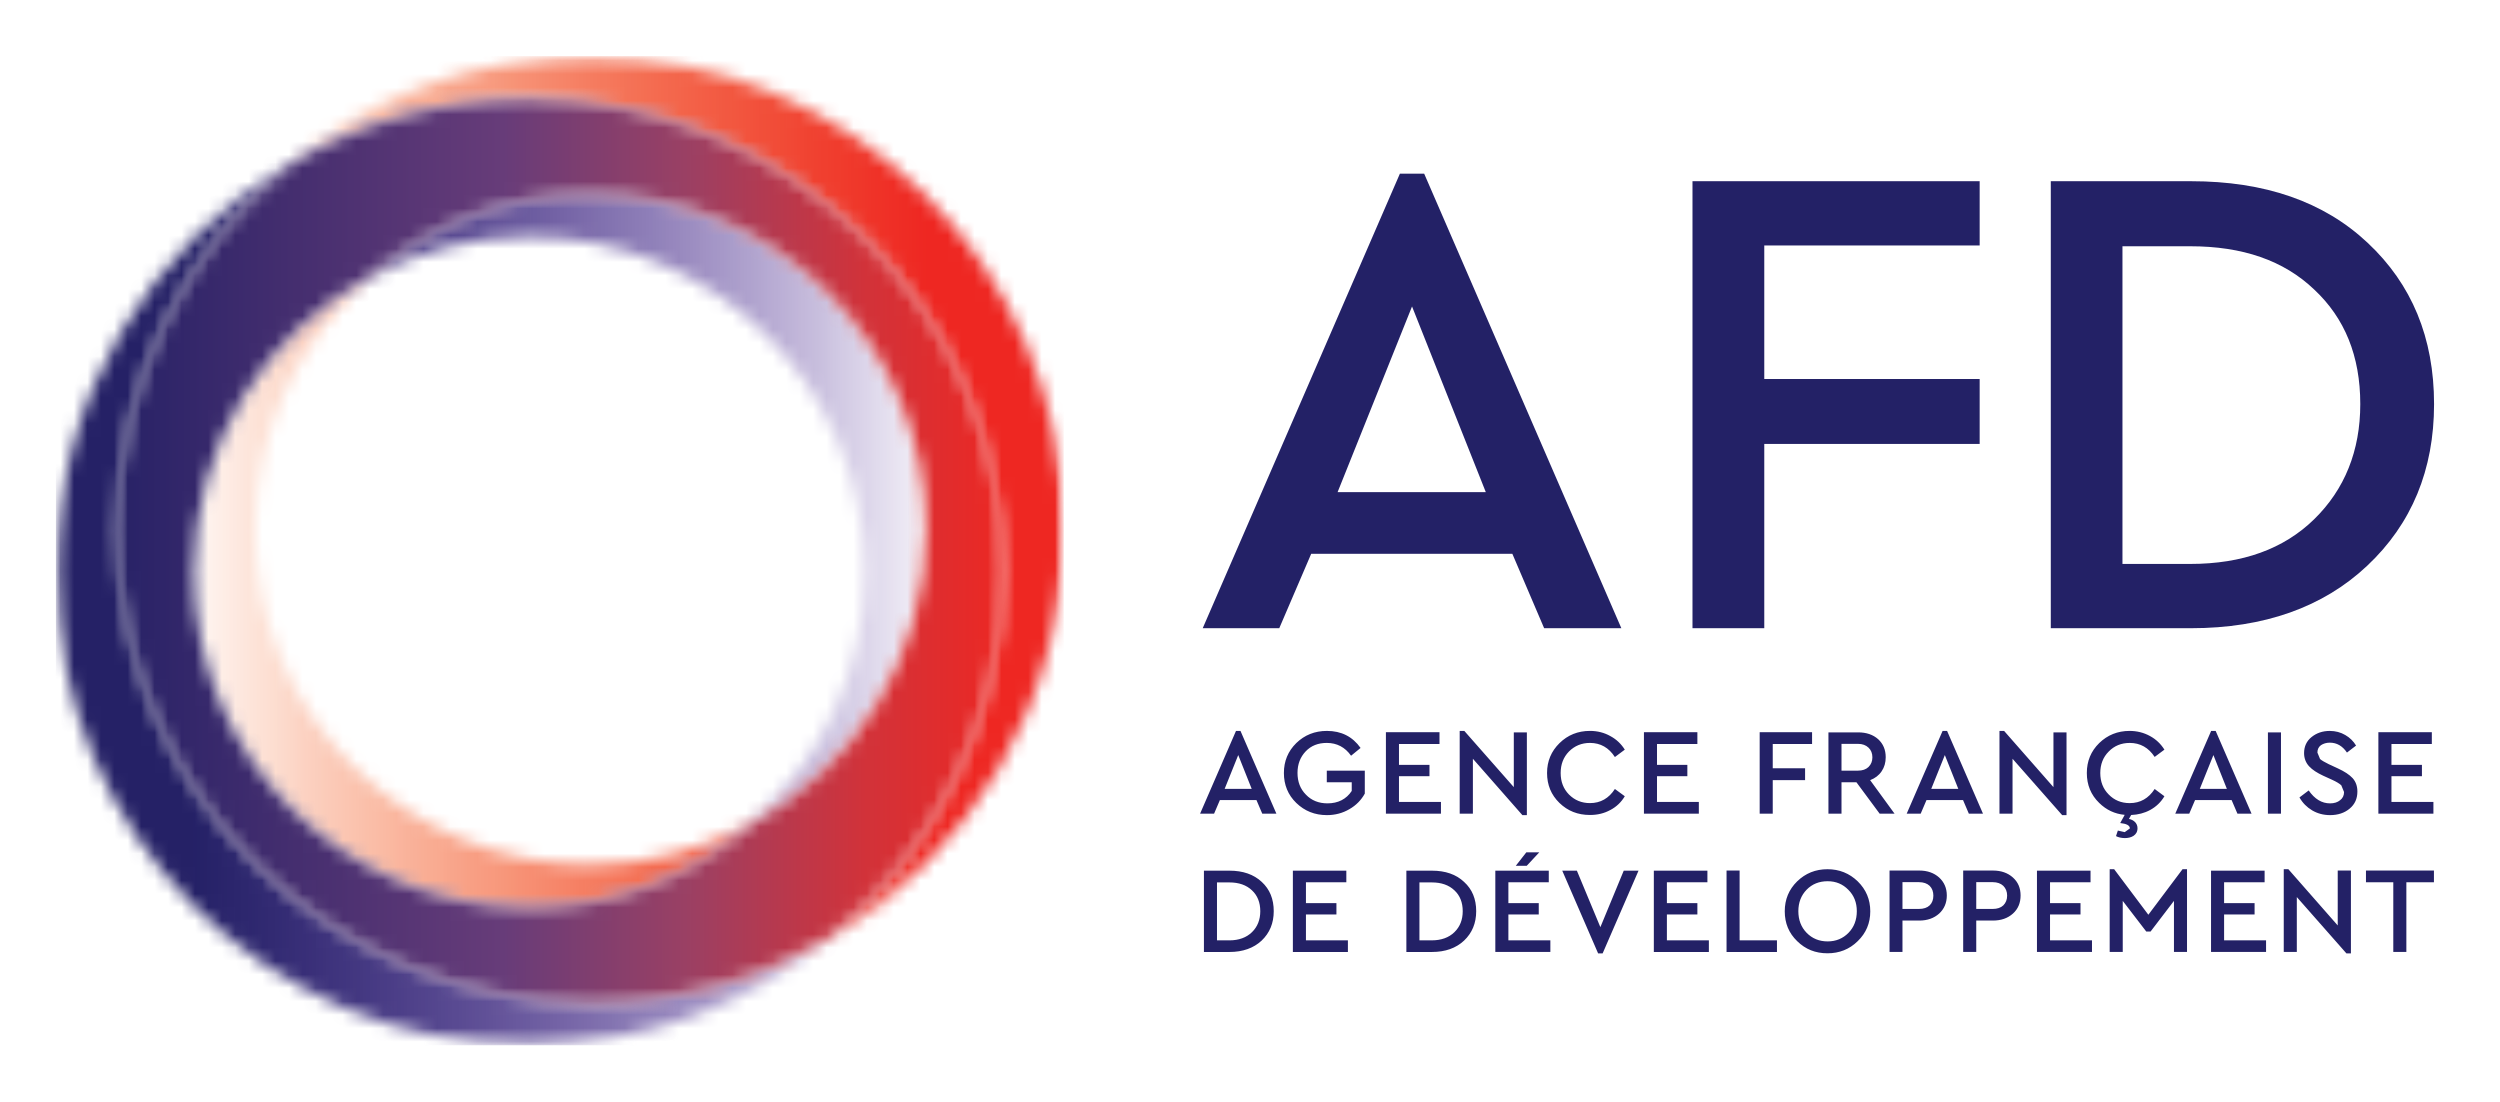 <svg width="186" height="82" viewBox="0 0 186 82" fill="none" xmlns="http://www.w3.org/2000/svg">
<mask id="mask0_6335_220" style="mask-type:luminance" maskUnits="userSpaceOnUse" x="14" y="4" width="66" height="66">
<path d="M14.425 4.176H79.142V69.796H14.425V4.176Z" fill="white"/>
</mask>
<g mask="url(#mask0_6335_220)">
<mask id="mask1_6335_220" style="mask-type:luminance" maskUnits="userSpaceOnUse" x="14" y="4" width="66" height="66">
<path d="M43.921 4.176C35.457 4.176 27.69 7.161 21.612 12.139C26.826 9.085 32.894 7.338 39.375 7.338C58.827 7.338 74.596 23.097 74.596 42.549C74.596 53.536 69.569 63.336 61.694 69.796C72.131 63.689 79.142 52.358 79.142 39.387C79.142 19.935 63.373 4.176 43.921 4.176ZM14.425 42.549C14.425 56.334 25.599 67.509 39.375 67.509C45.669 67.509 51.413 65.181 55.812 61.333C52.277 63.247 48.222 64.337 43.921 64.337C30.135 64.337 18.971 53.173 18.971 39.387C18.971 31.895 22.27 25.179 27.494 20.603C19.707 24.825 14.425 33.073 14.425 42.549Z" fill="white"/>
</mask>
<g mask="url(#mask1_6335_220)">
<path d="M79.142 69.796V4.176H14.425V69.796H79.142Z" fill="url(#paint0_linear_6335_220)"/>
</g>
</g>
<mask id="mask2_6335_220" style="mask-type:luminance" maskUnits="userSpaceOnUse" x="4" y="12" width="65" height="66">
<path d="M4.162 12.139H68.87V77.769H4.162V12.139Z" fill="white"/>
</mask>
<g mask="url(#mask2_6335_220)">
<mask id="mask3_6335_220" style="mask-type:luminance" maskUnits="userSpaceOnUse" x="4" y="12" width="65" height="66">
<path d="M4.16 42.548C4.16 61.941 19.822 77.671 39.185 77.769H39.558C47.963 77.72 55.661 74.735 61.69 69.796C56.476 72.85 50.398 74.607 43.917 74.607C24.466 74.607 8.706 58.838 8.706 39.386C8.706 28.409 13.734 18.6 21.609 12.139C11.171 18.246 4.16 29.577 4.16 42.548ZM27.49 20.603C31.025 18.688 35.071 17.598 39.371 17.598C53.157 17.598 64.331 28.772 64.331 42.548C64.331 50.04 61.032 56.756 55.808 61.332C63.585 57.11 68.868 48.862 68.868 39.386C68.868 25.61 57.703 14.436 43.917 14.436C37.623 14.436 31.879 16.764 27.49 20.603Z" fill="white"/>
</mask>
<g mask="url(#mask3_6335_220)">
<path d="M4.16 77.769V12.139H68.868V77.769H4.16Z" fill="url(#paint1_linear_6335_220)"/>
</g>
</g>
<mask id="mask4_6335_220" style="mask-type:luminance" maskUnits="userSpaceOnUse" x="7" y="6" width="69" height="70">
<path d="M7.866 6.67H75.244V75.452H7.866V6.67Z" fill="white"/>
</mask>
<g mask="url(#mask4_6335_220)">
<mask id="mask5_6335_220" style="mask-type:luminance" maskUnits="userSpaceOnUse" x="8" y="7" width="67" height="68">
<path d="M21.616 12.139C13.741 18.6 8.714 28.41 8.714 39.387C8.714 58.839 24.473 74.608 43.925 74.608C50.406 74.608 56.483 72.851 61.697 69.797C69.572 63.336 74.6 53.536 74.6 42.549C74.6 23.098 58.83 7.338 39.379 7.338C32.898 7.338 26.83 9.086 21.616 12.139ZM14.428 42.549C14.428 33.074 19.711 24.826 27.498 20.603C31.887 16.764 37.631 14.437 43.925 14.437C57.711 14.437 68.875 25.611 68.875 39.387C68.875 48.863 63.592 57.111 55.816 61.333C51.417 65.182 45.673 67.509 39.379 67.509C25.603 67.509 14.428 56.335 14.428 42.549Z" fill="white"/>
</mask>
<g mask="url(#mask5_6335_220)">
<path d="M75.35 6.52H7.603V75.474H75.35V6.52Z" fill="url(#paint2_linear_6335_220)"/>
</g>
</g>
<path d="M163.007 13.482C168.496 13.482 172.885 14.994 176.155 18.067C179.435 21.14 181.094 25.127 181.094 30.066C181.094 34.946 179.435 38.982 176.106 42.104C172.836 45.177 168.447 46.739 163.007 46.739H152.579V13.482H163.007ZM157.911 18.322V41.957H162.958C166.837 41.957 169.91 40.847 172.178 38.628C174.446 36.409 175.605 33.532 175.605 30.066C175.605 26.482 174.446 23.664 172.178 21.543C169.91 19.373 166.837 18.322 162.958 18.322M147.287 13.482V18.263H131.262V28.2H147.287V33.031H131.262V46.739H125.921V13.482M114.884 46.739L112.518 41.201H97.554L95.177 46.739H89.482L104.152 12.922H105.959L120.628 46.739H114.884ZM110.544 36.615L105.055 22.8L99.517 36.615" fill="#232166"/>
<path d="M176.028 64.768V65.642H178.061V70.826H179.033V65.642H181.085V64.768M173.927 68.853L170.255 64.67H169.911V70.826H170.883V66.742L174.575 70.934H174.909V64.768H173.927M165.473 68.038H167.741V67.193H165.473V65.642H168.487V64.778H164.501V70.826H168.595V69.962H165.473M159.837 68.057L157.294 64.67H156.96V70.826H157.932V67.026L159.68 69.304H160.004L161.742 67.026V70.826H162.714V64.67H162.38M152.522 68.038H154.79V67.193H152.522V65.642H155.536V64.778H151.55V70.826H155.644V69.962H152.522M149.046 67.36C148.859 67.537 148.594 67.625 148.26 67.625H147.033V65.632H148.26C148.594 65.632 148.859 65.73 149.046 65.907C149.232 66.094 149.331 66.339 149.331 66.634C149.331 66.938 149.232 67.174 149.046 67.36ZM149.763 65.288C149.38 64.945 148.889 64.768 148.27 64.768H146.061V70.826H147.033V68.49H148.27C148.889 68.49 149.38 68.313 149.763 67.969C150.145 67.626 150.332 67.174 150.332 66.624C150.332 66.074 150.145 65.632 149.763 65.289M143.567 67.36C143.38 67.537 143.115 67.625 142.762 67.625H141.544V65.632H142.762C143.115 65.632 143.38 65.73 143.567 65.907C143.753 66.094 143.842 66.339 143.842 66.634C143.842 66.938 143.753 67.174 143.567 67.36ZM144.274 65.288C143.891 64.945 143.4 64.768 142.791 64.768H140.582V70.826H141.544V68.49H142.791C143.399 68.49 143.891 68.313 144.274 67.969C144.647 67.626 144.843 67.174 144.843 66.624C144.843 66.074 144.647 65.632 144.274 65.289M137.528 69.403C137.115 69.825 136.595 70.041 135.977 70.041C135.348 70.041 134.828 69.825 134.415 69.403C134.003 68.981 133.797 68.44 133.797 67.792C133.797 67.154 134.003 66.614 134.415 66.192C134.828 65.77 135.348 65.563 135.977 65.563C136.595 65.563 137.106 65.779 137.518 66.202C137.941 66.624 138.147 67.154 138.147 67.792C138.147 68.441 137.941 68.98 137.528 69.403ZM135.967 64.67C135.073 64.67 134.327 64.974 133.709 65.573C133.09 66.182 132.786 66.918 132.786 67.802C132.786 68.686 133.09 69.422 133.709 70.021C134.327 70.63 135.073 70.925 135.967 70.925C136.841 70.925 137.597 70.63 138.215 70.021C138.834 69.422 139.148 68.686 139.148 67.802C139.148 66.918 138.834 66.182 138.215 65.573C137.597 64.974 136.841 64.67 135.967 64.67ZM129.427 64.768H128.455V70.827H132.206V69.963H129.427M124.017 68.038H126.285V67.194H124.017V65.642H127.031V64.778H123.045V70.827H127.14V69.963H124.017M119.068 68.981L117.32 64.778H116.231L118.901 70.935H119.235L121.906 64.778H120.806M112.774 64.415H113.589L114.522 63.413H113.56M112.224 68.038H114.483V67.193H112.224V65.642H115.229V64.778H111.252V70.826H115.347V69.962H112.224M108.208 69.354C107.796 69.757 107.226 69.962 106.529 69.962H105.606V65.652H106.529C107.236 65.652 107.796 65.849 108.208 66.241C108.621 66.624 108.827 67.144 108.827 67.793C108.827 68.431 108.621 68.951 108.208 69.354ZM106.539 64.778H104.634V70.827H106.539C107.531 70.827 108.326 70.542 108.925 69.982C109.524 69.413 109.829 68.686 109.829 67.793C109.829 66.889 109.534 66.163 108.925 65.613C108.336 65.053 107.531 64.778 106.539 64.778ZM97.162 68.038H99.43V67.194H97.162V65.642H100.167V64.778H96.19V70.827H100.284V69.963H97.162M93.146 69.354C92.734 69.757 92.164 69.963 91.467 69.963H90.544V65.652H91.467C92.174 65.652 92.734 65.849 93.146 66.241C93.558 66.625 93.765 67.145 93.765 67.793C93.765 68.431 93.558 68.952 93.146 69.354ZM91.477 64.778H89.572V70.827H91.477C92.459 70.827 93.264 70.542 93.863 69.983C94.462 69.413 94.766 68.686 94.766 67.793C94.766 66.889 94.472 66.163 93.873 65.613C93.274 65.053 92.469 64.778 91.477 64.778ZM181.046 59.663H177.924V57.748H180.192V56.904H177.924V55.352H180.928V54.478H176.951V60.537H181.046M173.937 57.169L173.259 56.855C172.955 56.707 172.739 56.58 172.612 56.472L172.415 55.991C172.415 55.755 172.503 55.569 172.68 55.441C172.857 55.323 173.083 55.254 173.338 55.254C173.858 55.254 174.28 55.499 174.614 55.991L175.292 55.47C175.095 55.146 174.83 54.881 174.487 54.685C174.153 54.488 173.76 54.381 173.338 54.381C172.798 54.381 172.346 54.538 171.973 54.842C171.61 55.137 171.423 55.539 171.423 56.031C171.423 56.413 171.551 56.747 171.796 57.012C172.042 57.278 172.396 57.503 172.837 57.709L173.505 58.014C173.829 58.161 174.055 58.299 174.192 58.426L174.398 58.927C174.398 59.182 174.3 59.389 174.104 59.535C173.917 59.693 173.662 59.771 173.358 59.771C172.739 59.771 172.209 59.447 171.767 58.809L171.08 59.329C171.315 59.742 171.63 60.056 172.022 60.291C172.425 60.527 172.867 60.645 173.358 60.645C173.947 60.645 174.438 60.478 174.811 60.164C175.203 59.84 175.39 59.418 175.39 58.888C175.39 58.495 175.273 58.161 175.037 57.896C174.791 57.631 174.428 57.395 173.937 57.169M168.733 60.537H169.705V54.488H168.733V60.537ZM163.666 58.691L164.678 56.177L165.679 58.691H163.666ZM166.465 60.537H167.515L164.845 54.38H164.51L161.84 60.537H162.88L163.312 59.525H166.032M157.745 61.234C158.177 61.284 158.462 61.391 158.462 61.636L158.079 61.911L157.568 61.794L157.43 62.206C157.587 62.295 157.843 62.354 158.088 62.354C158.56 62.354 159.031 62.148 159.031 61.617C159.031 61.234 158.726 60.989 158.392 60.93L158.559 60.636C159.07 60.614 159.541 60.498 159.973 60.262C160.425 60.016 160.778 59.673 161.033 59.241L160.307 58.701C159.855 59.398 159.237 59.752 158.451 59.752C157.823 59.752 157.302 59.536 156.89 59.113C156.467 58.691 156.261 58.151 156.261 57.513C156.261 56.874 156.467 56.334 156.89 55.912C157.302 55.49 157.823 55.274 158.451 55.274C159.237 55.274 159.855 55.627 160.307 56.315L161.033 55.774C160.768 55.352 160.415 55.008 159.963 54.763C159.501 54.508 158.991 54.38 158.441 54.38C157.557 54.38 156.801 54.684 156.183 55.283C155.564 55.892 155.26 56.628 155.26 57.512C155.26 58.396 155.564 59.142 156.183 59.741C156.713 60.261 157.341 60.556 158.078 60.625M149.733 56.452L153.425 60.645H153.749V54.488H152.777V58.563L149.105 54.38H148.761V60.537H149.733M143.685 58.691L144.696 56.177L145.697 58.691H143.685ZM147.534 60.537L144.863 54.38H144.529L141.858 60.537H142.899L143.331 59.525H146.05L146.482 60.537M138.225 57.336H137.008V55.342H138.225C138.569 55.342 138.824 55.441 139.02 55.627C139.207 55.804 139.306 56.05 139.306 56.344C139.306 56.639 139.207 56.874 139.02 57.061C138.824 57.248 138.569 57.336 138.225 57.336M139.138 58.043C139.502 57.905 139.787 57.69 139.993 57.385C140.199 57.081 140.297 56.737 140.297 56.335C140.297 55.785 140.11 55.343 139.738 54.999C139.355 54.656 138.854 54.488 138.245 54.488H136.036V60.537H137.008V58.2H138.117L139.846 60.537H140.955M131.892 58.043H134.298V57.159H131.892V55.352H134.818V54.478H130.92V60.537H131.892M126.393 59.663H123.281V57.748H125.539V56.904H123.281V55.352H126.285V54.478H122.309V60.537H126.393M119.815 60.262C120.276 60.016 120.629 59.672 120.885 59.24L120.148 58.7C119.697 59.397 119.078 59.751 118.293 59.751C117.674 59.751 117.154 59.535 116.731 59.112C116.319 58.69 116.113 58.16 116.113 57.512C116.113 56.864 116.319 56.334 116.731 55.911C117.154 55.489 117.674 55.273 118.293 55.273C119.078 55.273 119.697 55.627 120.148 56.324L120.885 55.774C120.62 55.351 120.266 55.008 119.805 54.762C119.353 54.507 118.842 54.379 118.293 54.379C117.399 54.379 116.643 54.683 116.024 55.292C115.416 55.891 115.101 56.627 115.101 57.511C115.101 58.395 115.406 59.141 116.024 59.74C116.643 60.339 117.389 60.634 118.293 60.634C118.852 60.634 119.353 60.516 119.815 60.26M109.583 56.452L113.265 60.645H113.599V54.488H112.627V58.563L108.945 54.38H108.601V60.536H109.583M107.207 59.663H104.084V57.748H106.353V56.904H104.084V55.352H107.099V54.478H103.112V60.536H107.207M98.713 58.2H100.569V58.847C100.167 59.456 99.558 59.77 98.763 59.77C98.114 59.77 97.574 59.554 97.162 59.123C96.74 58.7 96.534 58.16 96.534 57.502C96.534 56.864 96.74 56.324 97.142 55.902C97.545 55.479 98.065 55.273 98.713 55.273C99.46 55.273 100.068 55.588 100.52 56.226L101.227 55.647C100.628 54.802 99.793 54.38 98.723 54.38C97.82 54.38 97.064 54.684 96.445 55.283C95.827 55.892 95.522 56.629 95.522 57.512C95.522 58.396 95.827 59.142 96.445 59.741C97.064 60.34 97.82 60.645 98.723 60.645C99.332 60.645 99.892 60.497 100.393 60.203C100.893 59.918 101.276 59.525 101.541 59.044V57.336H98.713M91.114 58.691L92.125 56.177L93.126 58.691H91.114ZM91.958 54.38L89.287 60.536H90.328L90.76 59.525H93.48L93.912 60.536H94.963L92.292 54.38" fill="#232166"/>
<defs>
<linearGradient id="paint0_linear_6335_220" x1="79.138" y1="40.971" x2="14.426" y2="40.971" gradientUnits="userSpaceOnUse">
<stop stop-color="#EE2722"/>
<stop offset="0.125" stop-color="#EE2722"/>
<stop offset="0.156" stop-color="#EE2722"/>
<stop offset="0.16" stop-color="#EE2822"/>
<stop offset="0.164" stop-color="#EE2823"/>
<stop offset="0.168" stop-color="#EE2923"/>
<stop offset="0.172" stop-color="#EE2A23"/>
<stop offset="0.176" stop-color="#EE2B24"/>
<stop offset="0.18" stop-color="#EE2C24"/>
<stop offset="0.184" stop-color="#EE2C25"/>
<stop offset="0.188" stop-color="#EE2D25"/>
<stop offset="0.191" stop-color="#EF2E25"/>
<stop offset="0.195" stop-color="#EF2E26"/>
<stop offset="0.199" stop-color="#EF2F26"/>
<stop offset="0.203" stop-color="#EF3027"/>
<stop offset="0.207" stop-color="#EF3127"/>
<stop offset="0.211" stop-color="#EF3227"/>
<stop offset="0.215" stop-color="#EF3228"/>
<stop offset="0.219" stop-color="#EF3328"/>
<stop offset="0.223" stop-color="#EF3429"/>
<stop offset="0.227" stop-color="#EF3529"/>
<stop offset="0.23" stop-color="#EF362A"/>
<stop offset="0.234" stop-color="#EF372A"/>
<stop offset="0.238" stop-color="#EF382A"/>
<stop offset="0.242" stop-color="#EF382B"/>
<stop offset="0.246" stop-color="#F0392B"/>
<stop offset="0.25" stop-color="#F03A2C"/>
<stop offset="0.254" stop-color="#F03B2C"/>
<stop offset="0.258" stop-color="#F03C2D"/>
<stop offset="0.262" stop-color="#F03C2D"/>
<stop offset="0.266" stop-color="#F03D2E"/>
<stop offset="0.27" stop-color="#F03E2E"/>
<stop offset="0.273" stop-color="#F03F2F"/>
<stop offset="0.277" stop-color="#F03F2F"/>
<stop offset="0.281" stop-color="#F04030"/>
<stop offset="0.285" stop-color="#F04130"/>
<stop offset="0.289" stop-color="#F04231"/>
<stop offset="0.293" stop-color="#F04331"/>
<stop offset="0.297" stop-color="#F04432"/>
<stop offset="0.301" stop-color="#F14533"/>
<stop offset="0.305" stop-color="#F14633"/>
<stop offset="0.309" stop-color="#F14734"/>
<stop offset="0.312" stop-color="#F14835"/>
<stop offset="0.316" stop-color="#F14935"/>
<stop offset="0.32" stop-color="#F14A36"/>
<stop offset="0.324" stop-color="#F14B36"/>
<stop offset="0.328" stop-color="#F14C37"/>
<stop offset="0.332" stop-color="#F14C38"/>
<stop offset="0.336" stop-color="#F14D38"/>
<stop offset="0.34" stop-color="#F14E39"/>
<stop offset="0.344" stop-color="#F14F39"/>
<stop offset="0.348" stop-color="#F14F3A"/>
<stop offset="0.352" stop-color="#F2503B"/>
<stop offset="0.355" stop-color="#F2513B"/>
<stop offset="0.359" stop-color="#F2523C"/>
<stop offset="0.363" stop-color="#F2533D"/>
<stop offset="0.367" stop-color="#F2543D"/>
<stop offset="0.371" stop-color="#F2553E"/>
<stop offset="0.375" stop-color="#F2563F"/>
<stop offset="0.379" stop-color="#F2573F"/>
<stop offset="0.383" stop-color="#F25840"/>
<stop offset="0.387" stop-color="#F25841"/>
<stop offset="0.391" stop-color="#F25941"/>
<stop offset="0.395" stop-color="#F25A42"/>
<stop offset="0.398" stop-color="#F25B43"/>
<stop offset="0.402" stop-color="#F35C43"/>
<stop offset="0.406" stop-color="#F35C44"/>
<stop offset="0.41" stop-color="#F35D45"/>
<stop offset="0.414" stop-color="#F35E45"/>
<stop offset="0.418" stop-color="#F35F46"/>
<stop offset="0.422" stop-color="#F36047"/>
<stop offset="0.426" stop-color="#F36148"/>
<stop offset="0.43" stop-color="#F36248"/>
<stop offset="0.434" stop-color="#F36349"/>
<stop offset="0.438" stop-color="#F3644A"/>
<stop offset="0.441" stop-color="#F3654B"/>
<stop offset="0.445" stop-color="#F3664B"/>
<stop offset="0.449" stop-color="#F3674C"/>
<stop offset="0.453" stop-color="#F3674D"/>
<stop offset="0.457" stop-color="#F4684E"/>
<stop offset="0.461" stop-color="#F4694E"/>
<stop offset="0.465" stop-color="#F46A4F"/>
<stop offset="0.469" stop-color="#F46B50"/>
<stop offset="0.473" stop-color="#F46C51"/>
<stop offset="0.477" stop-color="#F46D52"/>
<stop offset="0.48" stop-color="#F46E52"/>
<stop offset="0.484" stop-color="#F46F53"/>
<stop offset="0.488" stop-color="#F47054"/>
<stop offset="0.492" stop-color="#F47155"/>
<stop offset="0.496" stop-color="#F47156"/>
<stop offset="0.5" stop-color="#F47257"/>
<stop offset="0.504" stop-color="#F47357"/>
<stop offset="0.508" stop-color="#F57458"/>
<stop offset="0.512" stop-color="#F57559"/>
<stop offset="0.516" stop-color="#F5765A"/>
<stop offset="0.52" stop-color="#F5775B"/>
<stop offset="0.523" stop-color="#F5785C"/>
<stop offset="0.527" stop-color="#F5795D"/>
<stop offset="0.531" stop-color="#F5795D"/>
<stop offset="0.535" stop-color="#F57A5E"/>
<stop offset="0.539" stop-color="#F57B5F"/>
<stop offset="0.543" stop-color="#F57C60"/>
<stop offset="0.547" stop-color="#F57D61"/>
<stop offset="0.551" stop-color="#F57E62"/>
<stop offset="0.555" stop-color="#F57F63"/>
<stop offset="0.559" stop-color="#F68064"/>
<stop offset="0.562" stop-color="#F68165"/>
<stop offset="0.566" stop-color="#F68266"/>
<stop offset="0.57" stop-color="#F68367"/>
<stop offset="0.574" stop-color="#F68468"/>
<stop offset="0.578" stop-color="#F68569"/>
<stop offset="0.582" stop-color="#F6866A"/>
<stop offset="0.586" stop-color="#F6876B"/>
<stop offset="0.59" stop-color="#F6886C"/>
<stop offset="0.594" stop-color="#F6896D"/>
<stop offset="0.598" stop-color="#F68A6E"/>
<stop offset="0.602" stop-color="#F68B6F"/>
<stop offset="0.605" stop-color="#F68C70"/>
<stop offset="0.609" stop-color="#F78D71"/>
<stop offset="0.613" stop-color="#F78E72"/>
<stop offset="0.617" stop-color="#F78F73"/>
<stop offset="0.621" stop-color="#F79074"/>
<stop offset="0.625" stop-color="#F79175"/>
<stop offset="0.629" stop-color="#F79276"/>
<stop offset="0.633" stop-color="#F79477"/>
<stop offset="0.637" stop-color="#F79578"/>
<stop offset="0.641" stop-color="#F7967A"/>
<stop offset="0.645" stop-color="#F7977B"/>
<stop offset="0.648" stop-color="#F7987C"/>
<stop offset="0.652" stop-color="#F7997D"/>
<stop offset="0.656" stop-color="#F89A7E"/>
<stop offset="0.66" stop-color="#F89A7F"/>
<stop offset="0.664" stop-color="#F89B80"/>
<stop offset="0.668" stop-color="#F89C81"/>
<stop offset="0.672" stop-color="#F89D82"/>
<stop offset="0.676" stop-color="#F89E83"/>
<stop offset="0.68" stop-color="#F89F84"/>
<stop offset="0.684" stop-color="#F8A085"/>
<stop offset="0.688" stop-color="#F8A186"/>
<stop offset="0.691" stop-color="#F8A288"/>
<stop offset="0.695" stop-color="#F8A389"/>
<stop offset="0.699" stop-color="#F8A48A"/>
<stop offset="0.703" stop-color="#F8A58B"/>
<stop offset="0.707" stop-color="#F8A68C"/>
<stop offset="0.711" stop-color="#F9A78D"/>
<stop offset="0.715" stop-color="#F9A98F"/>
<stop offset="0.719" stop-color="#F9AA90"/>
<stop offset="0.723" stop-color="#F9AB91"/>
<stop offset="0.727" stop-color="#F9AC92"/>
<stop offset="0.73" stop-color="#F9AC93"/>
<stop offset="0.734" stop-color="#F9AD94"/>
<stop offset="0.738" stop-color="#F9AE95"/>
<stop offset="0.742" stop-color="#F9AF97"/>
<stop offset="0.746" stop-color="#F9B098"/>
<stop offset="0.75" stop-color="#F9B199"/>
<stop offset="0.754" stop-color="#F9B29A"/>
<stop offset="0.758" stop-color="#F9B39B"/>
<stop offset="0.762" stop-color="#FAB49D"/>
<stop offset="0.766" stop-color="#FAB59E"/>
<stop offset="0.77" stop-color="#FAB79F"/>
<stop offset="0.773" stop-color="#FAB8A0"/>
<stop offset="0.777" stop-color="#FAB9A2"/>
<stop offset="0.781" stop-color="#FABAA3"/>
<stop offset="0.785" stop-color="#FABBA4"/>
<stop offset="0.789" stop-color="#FABCA6"/>
<stop offset="0.793" stop-color="#FABDA7"/>
<stop offset="0.797" stop-color="#FABEA8"/>
<stop offset="0.801" stop-color="#FABFA9"/>
<stop offset="0.805" stop-color="#FAC0AB"/>
<stop offset="0.809" stop-color="#FAC1AC"/>
<stop offset="0.812" stop-color="#FBC2AD"/>
<stop offset="0.816" stop-color="#FBC3AE"/>
<stop offset="0.82" stop-color="#FBC4B0"/>
<stop offset="0.824" stop-color="#FBC5B1"/>
<stop offset="0.828" stop-color="#FBC6B2"/>
<stop offset="0.832" stop-color="#FBC7B4"/>
<stop offset="0.836" stop-color="#FBC8B5"/>
<stop offset="0.84" stop-color="#FBC9B6"/>
<stop offset="0.844" stop-color="#FBCAB8"/>
<stop offset="0.848" stop-color="#FBCBB9"/>
<stop offset="0.852" stop-color="#FBCDBA"/>
<stop offset="0.855" stop-color="#FBCDBC"/>
<stop offset="0.859" stop-color="#FBCEBD"/>
<stop offset="0.863" stop-color="#FCCFBE"/>
<stop offset="0.867" stop-color="#FCD0C0"/>
<stop offset="0.871" stop-color="#FCD1C1"/>
<stop offset="0.875" stop-color="#FCD2C3"/>
<stop offset="0.879" stop-color="#FCD4C4"/>
<stop offset="0.883" stop-color="#FCD5C6"/>
<stop offset="0.887" stop-color="#FCD7C8"/>
<stop offset="0.891" stop-color="#FCD8C9"/>
<stop offset="0.895" stop-color="#FCD9CB"/>
<stop offset="0.898" stop-color="#FCDACC"/>
<stop offset="0.902" stop-color="#FCDBCE"/>
<stop offset="0.906" stop-color="#FDDDCF"/>
<stop offset="0.91" stop-color="#FDDED1"/>
<stop offset="0.914" stop-color="#FDDFD2"/>
<stop offset="0.918" stop-color="#FDE0D4"/>
<stop offset="0.922" stop-color="#FDE1D5"/>
<stop offset="0.926" stop-color="#FDE2D6"/>
<stop offset="0.93" stop-color="#FDE3D8"/>
<stop offset="0.934" stop-color="#FDE4D9"/>
<stop offset="0.938" stop-color="#FDE5DB"/>
<stop offset="0.941" stop-color="#FDE6DC"/>
<stop offset="0.945" stop-color="#FDE7DE"/>
<stop offset="0.949" stop-color="#FDE8DF"/>
<stop offset="0.953" stop-color="#FDE9E1"/>
<stop offset="0.957" stop-color="#FEEAE2"/>
<stop offset="0.961" stop-color="#FEECE4"/>
<stop offset="0.965" stop-color="#FEEDE5"/>
<stop offset="0.969" stop-color="#FEEEE7"/>
<stop offset="0.973" stop-color="#FEEFE9"/>
<stop offset="0.977" stop-color="#FEF0EA"/>
<stop offset="0.98" stop-color="#FEF1EC"/>
<stop offset="0.984" stop-color="#FEF3ED"/>
<stop offset="0.988" stop-color="#FEF4EF"/>
<stop offset="0.992" stop-color="#FEF5F0"/>
<stop offset="0.996" stop-color="#FEF6F2"/>
<stop offset="1" stop-color="#FEF6F3"/>
</linearGradient>
<linearGradient id="paint1_linear_6335_220" x1="4.159" y1="40.971" x2="68.871" y2="40.971" gradientUnits="userSpaceOnUse">
<stop stop-color="#252166"/>
<stop offset="0.125" stop-color="#252166"/>
<stop offset="0.156" stop-color="#252166"/>
<stop offset="0.16" stop-color="#252167"/>
<stop offset="0.164" stop-color="#252267"/>
<stop offset="0.168" stop-color="#262268"/>
<stop offset="0.172" stop-color="#272268"/>
<stop offset="0.176" stop-color="#272369"/>
<stop offset="0.18" stop-color="#282369"/>
<stop offset="0.184" stop-color="#28236A"/>
<stop offset="0.188" stop-color="#29246A"/>
<stop offset="0.191" stop-color="#2A246B"/>
<stop offset="0.195" stop-color="#2A256B"/>
<stop offset="0.199" stop-color="#2B256C"/>
<stop offset="0.203" stop-color="#2B256C"/>
<stop offset="0.207" stop-color="#2C266D"/>
<stop offset="0.211" stop-color="#2C266D"/>
<stop offset="0.215" stop-color="#2D276E"/>
<stop offset="0.219" stop-color="#2D276E"/>
<stop offset="0.223" stop-color="#2E276F"/>
<stop offset="0.227" stop-color="#2E286F"/>
<stop offset="0.23" stop-color="#2F2870"/>
<stop offset="0.234" stop-color="#302970"/>
<stop offset="0.238" stop-color="#302971"/>
<stop offset="0.242" stop-color="#312971"/>
<stop offset="0.246" stop-color="#322A72"/>
<stop offset="0.25" stop-color="#322A72"/>
<stop offset="0.254" stop-color="#332B73"/>
<stop offset="0.258" stop-color="#332B74"/>
<stop offset="0.262" stop-color="#342C74"/>
<stop offset="0.266" stop-color="#352C75"/>
<stop offset="0.27" stop-color="#362D75"/>
<stop offset="0.273" stop-color="#362D76"/>
<stop offset="0.277" stop-color="#372E77"/>
<stop offset="0.281" stop-color="#382E77"/>
<stop offset="0.285" stop-color="#382E78"/>
<stop offset="0.289" stop-color="#392F78"/>
<stop offset="0.293" stop-color="#3A2F79"/>
<stop offset="0.297" stop-color="#3A3079"/>
<stop offset="0.301" stop-color="#3B317A"/>
<stop offset="0.305" stop-color="#3C317B"/>
<stop offset="0.309" stop-color="#3D327B"/>
<stop offset="0.312" stop-color="#3E337C"/>
<stop offset="0.316" stop-color="#3E337D"/>
<stop offset="0.32" stop-color="#3F347D"/>
<stop offset="0.324" stop-color="#3F347E"/>
<stop offset="0.328" stop-color="#40357E"/>
<stop offset="0.332" stop-color="#40357F"/>
<stop offset="0.336" stop-color="#41367F"/>
<stop offset="0.34" stop-color="#423680"/>
<stop offset="0.344" stop-color="#433780"/>
<stop offset="0.348" stop-color="#433781"/>
<stop offset="0.352" stop-color="#443881"/>
<stop offset="0.355" stop-color="#453982"/>
<stop offset="0.359" stop-color="#453983"/>
<stop offset="0.363" stop-color="#463A83"/>
<stop offset="0.367" stop-color="#473A84"/>
<stop offset="0.371" stop-color="#483B84"/>
<stop offset="0.375" stop-color="#493C85"/>
<stop offset="0.379" stop-color="#493C86"/>
<stop offset="0.383" stop-color="#4A3D86"/>
<stop offset="0.387" stop-color="#4B3D87"/>
<stop offset="0.391" stop-color="#4C3E88"/>
<stop offset="0.395" stop-color="#4C3F88"/>
<stop offset="0.398" stop-color="#4D3F89"/>
<stop offset="0.402" stop-color="#4E4089"/>
<stop offset="0.406" stop-color="#4F418A"/>
<stop offset="0.41" stop-color="#4F418A"/>
<stop offset="0.414" stop-color="#50428B"/>
<stop offset="0.418" stop-color="#51438B"/>
<stop offset="0.422" stop-color="#52438C"/>
<stop offset="0.426" stop-color="#52448D"/>
<stop offset="0.43" stop-color="#53458D"/>
<stop offset="0.434" stop-color="#54458E"/>
<stop offset="0.438" stop-color="#54468E"/>
<stop offset="0.441" stop-color="#55478F"/>
<stop offset="0.445" stop-color="#564890"/>
<stop offset="0.449" stop-color="#574891"/>
<stop offset="0.453" stop-color="#584991"/>
<stop offset="0.457" stop-color="#594A92"/>
<stop offset="0.461" stop-color="#594A92"/>
<stop offset="0.465" stop-color="#5A4B93"/>
<stop offset="0.469" stop-color="#5B4C93"/>
<stop offset="0.473" stop-color="#5C4D94"/>
<stop offset="0.477" stop-color="#5D4D95"/>
<stop offset="0.48" stop-color="#5E4E95"/>
<stop offset="0.484" stop-color="#5E4F96"/>
<stop offset="0.488" stop-color="#5F5096"/>
<stop offset="0.492" stop-color="#605097"/>
<stop offset="0.496" stop-color="#615198"/>
<stop offset="0.5" stop-color="#625298"/>
<stop offset="0.504" stop-color="#635399"/>
<stop offset="0.508" stop-color="#64549A"/>
<stop offset="0.512" stop-color="#65549A"/>
<stop offset="0.516" stop-color="#66559B"/>
<stop offset="0.52" stop-color="#66569C"/>
<stop offset="0.523" stop-color="#67579C"/>
<stop offset="0.527" stop-color="#68589D"/>
<stop offset="0.531" stop-color="#69599E"/>
<stop offset="0.535" stop-color="#6A599E"/>
<stop offset="0.539" stop-color="#6A5A9F"/>
<stop offset="0.543" stop-color="#6B5B9F"/>
<stop offset="0.547" stop-color="#6C5CA0"/>
<stop offset="0.551" stop-color="#6D5DA1"/>
<stop offset="0.555" stop-color="#6E5EA1"/>
<stop offset="0.559" stop-color="#6F5FA2"/>
<stop offset="0.562" stop-color="#705FA3"/>
<stop offset="0.566" stop-color="#7160A3"/>
<stop offset="0.57" stop-color="#7261A4"/>
<stop offset="0.574" stop-color="#7362A5"/>
<stop offset="0.578" stop-color="#7463A6"/>
<stop offset="0.582" stop-color="#7564A6"/>
<stop offset="0.586" stop-color="#7665A7"/>
<stop offset="0.59" stop-color="#7766A8"/>
<stop offset="0.594" stop-color="#7867A8"/>
<stop offset="0.598" stop-color="#7968A9"/>
<stop offset="0.602" stop-color="#7A6AAA"/>
<stop offset="0.605" stop-color="#7B6AAA"/>
<stop offset="0.609" stop-color="#7C6BAB"/>
<stop offset="0.613" stop-color="#7D6CAC"/>
<stop offset="0.617" stop-color="#7E6DAC"/>
<stop offset="0.621" stop-color="#7F6FAD"/>
<stop offset="0.625" stop-color="#8070AE"/>
<stop offset="0.629" stop-color="#8171AF"/>
<stop offset="0.633" stop-color="#8272B0"/>
<stop offset="0.637" stop-color="#8373B0"/>
<stop offset="0.641" stop-color="#8474B1"/>
<stop offset="0.645" stop-color="#8575B2"/>
<stop offset="0.648" stop-color="#8676B2"/>
<stop offset="0.652" stop-color="#8777B3"/>
<stop offset="0.656" stop-color="#8878B3"/>
<stop offset="0.66" stop-color="#8979B4"/>
<stop offset="0.664" stop-color="#8A7AB5"/>
<stop offset="0.668" stop-color="#8B7BB6"/>
<stop offset="0.672" stop-color="#8C7CB6"/>
<stop offset="0.676" stop-color="#8D7DB7"/>
<stop offset="0.68" stop-color="#8E7EB8"/>
<stop offset="0.684" stop-color="#8F7FB9"/>
<stop offset="0.688" stop-color="#9081B9"/>
<stop offset="0.691" stop-color="#9182BA"/>
<stop offset="0.695" stop-color="#9283BB"/>
<stop offset="0.699" stop-color="#9384BB"/>
<stop offset="0.703" stop-color="#9585BC"/>
<stop offset="0.707" stop-color="#9686BD"/>
<stop offset="0.711" stop-color="#9787BE"/>
<stop offset="0.715" stop-color="#9888BE"/>
<stop offset="0.719" stop-color="#998ABF"/>
<stop offset="0.723" stop-color="#9A8BC0"/>
<stop offset="0.727" stop-color="#9B8CC0"/>
<stop offset="0.73" stop-color="#9C8DC1"/>
<stop offset="0.734" stop-color="#9D8EC2"/>
<stop offset="0.738" stop-color="#9E8FC2"/>
<stop offset="0.742" stop-color="#A091C3"/>
<stop offset="0.746" stop-color="#A192C4"/>
<stop offset="0.75" stop-color="#A293C5"/>
<stop offset="0.754" stop-color="#A395C6"/>
<stop offset="0.758" stop-color="#A496C7"/>
<stop offset="0.762" stop-color="#A597C7"/>
<stop offset="0.766" stop-color="#A698C8"/>
<stop offset="0.77" stop-color="#A799C9"/>
<stop offset="0.773" stop-color="#A89BC9"/>
<stop offset="0.777" stop-color="#A99CCA"/>
<stop offset="0.781" stop-color="#AA9DCB"/>
<stop offset="0.785" stop-color="#AC9ECB"/>
<stop offset="0.789" stop-color="#ADA0CC"/>
<stop offset="0.793" stop-color="#AEA1CD"/>
<stop offset="0.797" stop-color="#AFA2CE"/>
<stop offset="0.801" stop-color="#B0A3CE"/>
<stop offset="0.805" stop-color="#B1A5CF"/>
<stop offset="0.809" stop-color="#B3A6D0"/>
<stop offset="0.812" stop-color="#B4A7D1"/>
<stop offset="0.816" stop-color="#B5A9D2"/>
<stop offset="0.82" stop-color="#B7AAD3"/>
<stop offset="0.824" stop-color="#B8ACD3"/>
<stop offset="0.828" stop-color="#B9ADD4"/>
<stop offset="0.832" stop-color="#BAAED5"/>
<stop offset="0.836" stop-color="#BCB0D6"/>
<stop offset="0.84" stop-color="#BDB1D6"/>
<stop offset="0.844" stop-color="#BEB3D7"/>
<stop offset="0.848" stop-color="#BFB4D8"/>
<stop offset="0.852" stop-color="#C1B5D9"/>
<stop offset="0.855" stop-color="#C2B7D9"/>
<stop offset="0.859" stop-color="#C3B8DA"/>
<stop offset="0.863" stop-color="#C4B9DB"/>
<stop offset="0.867" stop-color="#C5BBDC"/>
<stop offset="0.871" stop-color="#C6BCDC"/>
<stop offset="0.875" stop-color="#C7BEDD"/>
<stop offset="0.879" stop-color="#C9BFDE"/>
<stop offset="0.883" stop-color="#CAC1DF"/>
<stop offset="0.887" stop-color="#CCC3E0"/>
<stop offset="0.891" stop-color="#CEC5E1"/>
<stop offset="0.895" stop-color="#CFC7E2"/>
<stop offset="0.898" stop-color="#D0C8E3"/>
<stop offset="0.902" stop-color="#D2CAE4"/>
<stop offset="0.906" stop-color="#D3CBE4"/>
<stop offset="0.91" stop-color="#D4CDE5"/>
<stop offset="0.914" stop-color="#D6CEE6"/>
<stop offset="0.918" stop-color="#D7D0E7"/>
<stop offset="0.922" stop-color="#D9D1E8"/>
<stop offset="0.926" stop-color="#DAD3E9"/>
<stop offset="0.93" stop-color="#DCD5EA"/>
<stop offset="0.934" stop-color="#DDD6EB"/>
<stop offset="0.938" stop-color="#DED8EB"/>
<stop offset="0.941" stop-color="#E0DAEC"/>
<stop offset="0.945" stop-color="#E1DBED"/>
<stop offset="0.949" stop-color="#E2DDEE"/>
<stop offset="0.953" stop-color="#E4DEEF"/>
<stop offset="0.957" stop-color="#E5E0EF"/>
<stop offset="0.961" stop-color="#E7E1F0"/>
<stop offset="0.965" stop-color="#E8E3F1"/>
<stop offset="0.969" stop-color="#E9E5F2"/>
<stop offset="0.973" stop-color="#EBE6F3"/>
<stop offset="0.977" stop-color="#ECE8F3"/>
<stop offset="0.98" stop-color="#EDE9F4"/>
<stop offset="0.984" stop-color="#EEEBF5"/>
<stop offset="0.988" stop-color="#F0EDF6"/>
<stop offset="0.992" stop-color="#F1EFF7"/>
<stop offset="0.996" stop-color="#F3F0F8"/>
<stop offset="1" stop-color="#F4F2F9"/>
</linearGradient>
<linearGradient id="paint2_linear_6335_220" x1="7.603" y1="6.52" x2="75.35" y2="6.52" gradientUnits="userSpaceOnUse">
<stop stop-color="#252166"/>
<stop offset="0.44" stop-color="#673C79"/>
<stop offset="0.64" stop-color="#9A4064"/>
<stop offset="0.84" stop-color="#D23239"/>
<stop offset="1" stop-color="#EE2722"/>
</linearGradient>
</defs>
</svg>
